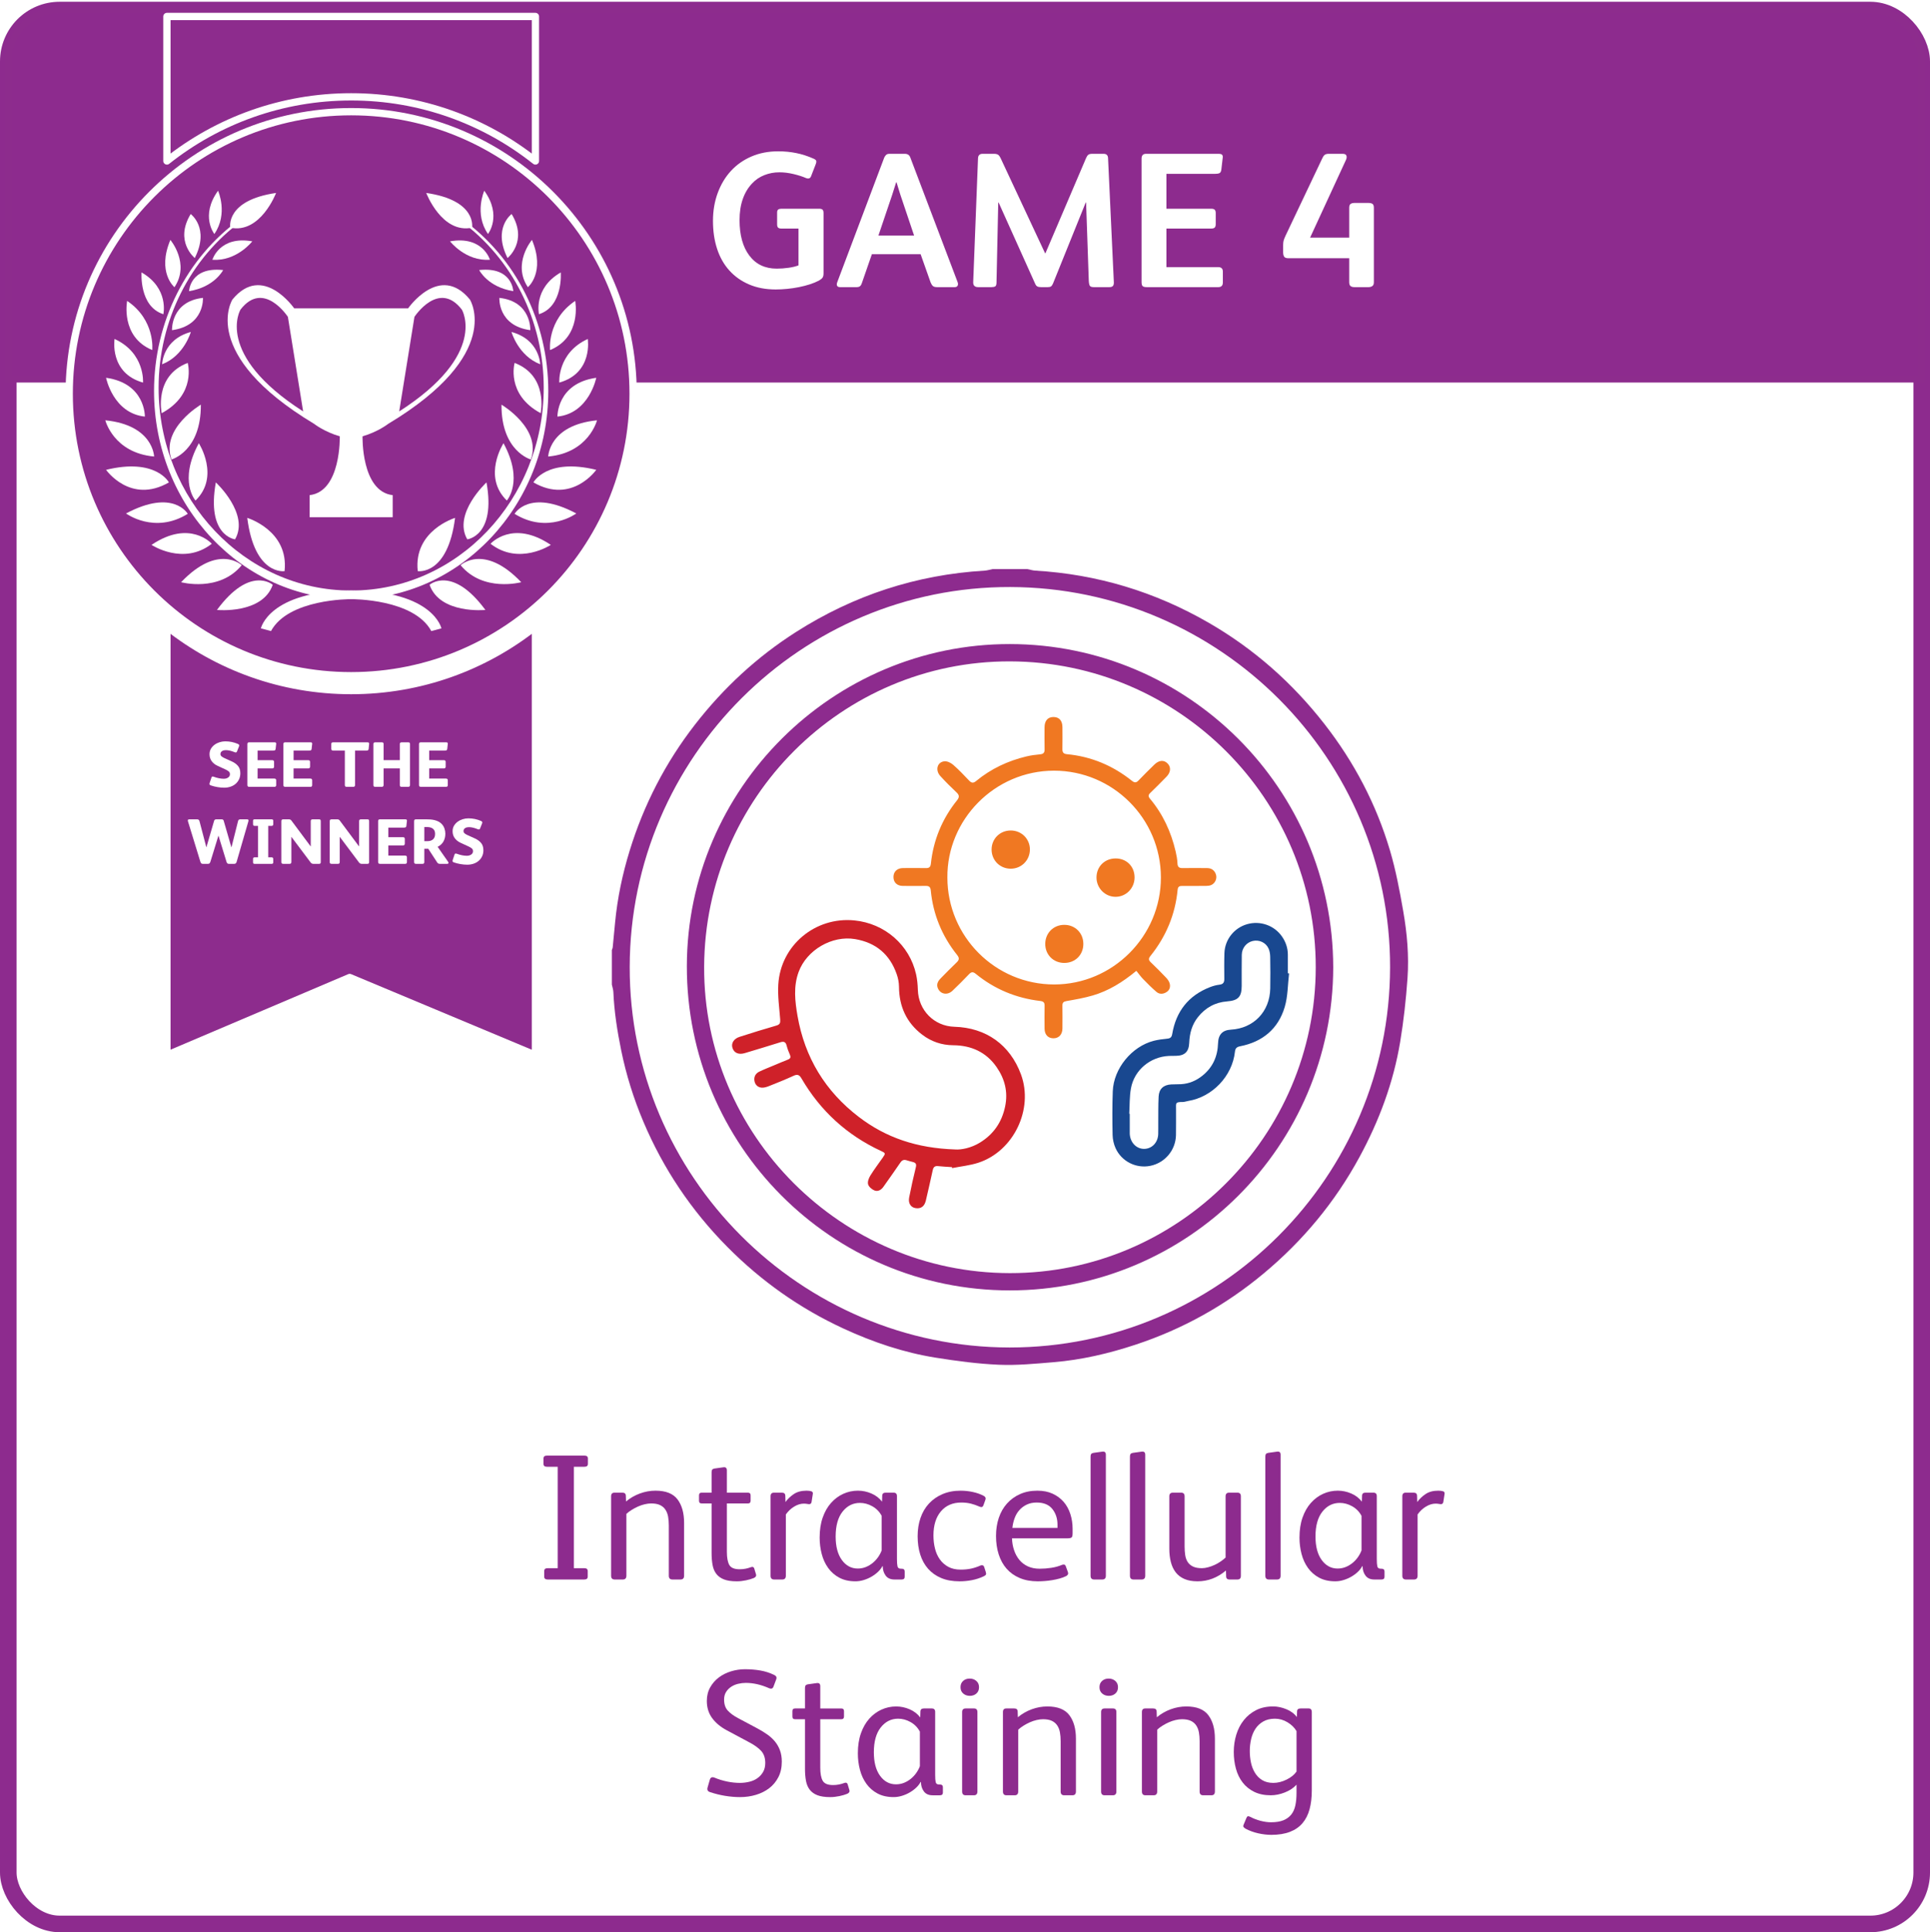 <?xml version="1.0" encoding="UTF-8"?><svg id="Layer_2" xmlns="http://www.w3.org/2000/svg" width="300.583" height="300.859" xmlns:xlink="http://www.w3.org/1999/xlink" viewBox="0 0 300.583 300.859"><defs><style>.cls-1{filter:url(#drop-shadow-1);}.cls-2{stroke:#8d2c8d;stroke-miterlimit:10;}.cls-2,.cls-3{fill:#8d2b8e;}.cls-4{fill:none;stroke:#8d2b8e;stroke-width:2.583px;}.cls-4,.cls-5{stroke-linecap:round;stroke-linejoin:round;}.cls-6{fill:#194890;}.cls-7{fill:#fff;}.cls-8{fill:#cf2129;}.cls-9{fill:#f07822;}.cls-5{fill:#8d2c8d;stroke:#fff;stroke-width:1.135px;}</style><filter id="drop-shadow-1" filterUnits="userSpaceOnUse"><feOffset dx="2" dy="2"/><feGaussianBlur result="blur" stdDeviation="2"/><feFlood flood-color="#231f20" flood-opacity=".3"/><feComposite in2="blur" operator="in"/><feComposite in="SourceGraphic"/></filter></defs><g id="Layer_1-2"><path class="cls-3" d="M159.987,88.607c.415.083.827.218,1.245.243,9.649.565,18.651,3.289,27.014,8.116,7.049,4.068,13.034,9.362,18.036,15.779,4.62,5.927,8.063,12.479,10.194,19.671.914,3.085,1.512,6.276,2.066,9.451.602,3.451.911,6.96.665,10.46-.232,3.306-.596,6.615-1.137,9.883-1.051,6.34-3.275,12.297-6.335,17.939-3.804,7.014-8.819,13.047-14.94,18.145-5.944,4.951-12.599,8.658-19.954,11.084-4.146,1.368-8.38,2.361-12.735,2.722-2.836.235-5.694.519-8.527.399-3.283-.139-6.567-.582-9.818-1.097-5.011-.795-9.792-2.413-14.395-4.538-6.798-3.139-12.816-7.392-18.085-12.712-5.612-5.668-9.982-12.169-13.085-19.512-1.514-3.582-2.673-7.281-3.451-11.098-.611-2.994-1.087-6.003-1.216-9.061-.017-.395-.155-.785-.237-1.177,0-1.797,0-3.594,0-5.391.045-.126.118-.249.131-.378.13-1.294.25-2.589.372-3.883.36-3.81,1.147-7.541,2.269-11.19,2.204-7.17,5.588-13.738,10.201-19.67,4.426-5.691,9.639-10.518,15.718-14.392,8.962-5.711,18.748-8.916,29.367-9.549.418-.025.83-.159,1.245-.243,1.797,0,3.594,0,5.391,0ZM157.23,209.812c32.689.001,59.202-26.571,59.264-59.181.062-32.501-26.453-59.132-59.147-59.227-32.487-.095-59.212,26.406-59.274,59.144-.062,32.568,26.496,59.219,59.156,59.264Z"/><path class="cls-3" d="M207.641,150.611c-.064,27.841-22.654,50.31-50.368,50.312-27.809.003-50.339-22.625-50.3-50.489.04-27.609,22.69-50.175,50.308-50.148,27.739.027,50.306,22.52,50.359,50.325ZM157.308,102.981c-26.147-.07-47.524,21.262-47.643,47.542-.118,26.183,21.332,47.678,47.609,47.709,26.211.031,47.612-21.355,47.642-47.608.03-26.213-21.314-47.572-47.608-47.643Z"/><path class="cls-7" d="M176.978,151.164c.359.442.668.886,1.041,1.27.672.691,1.355,1.376,2.085,2.005.469.404,1.046.37,1.569.041.501-.316.641-.827.495-1.356-.089-.326-.317-.642-.555-.893-.773-.814-1.567-1.609-2.377-2.386-.356-.342-.398-.579-.058-1.002,2.422-3.013,3.859-6.447,4.23-10.304.047-.49.288-.596.7-.594,1.258.005,2.515.008,3.773-.006.261-.003.545-.035.778-.142.573-.263.879-.932.746-1.514-.152-.665-.649-1.101-1.339-1.111-1.28-.018-2.56-.024-3.84-.001-.544.01-.82-.129-.844-.74-.024-.623-.143-1.25-.285-1.859-.708-3.039-1.981-5.811-3.998-8.212-.301-.358-.266-.591.057-.902.857-.826,1.694-1.672,2.526-2.523.658-.673.72-1.476.183-2.037-.576-.603-1.349-.557-2.076.152-.836.815-1.669,1.635-2.474,2.48-.356.373-.624.367-1.023.05-2.969-2.367-6.332-3.792-10.127-4.145-.5-.046-.711-.26-.702-.77.02-1.145.009-2.291.005-3.436-.004-1.019-.515-1.589-1.409-1.583-.88.007-1.374.583-1.376,1.613-.002,1.145-.014,2.291.006,3.436.009.508-.191.716-.7.762-.713.065-1.431.159-2.126.324-2.901.691-5.542,1.936-7.85,3.841-.421.348-.707.314-1.075-.074-.803-.847-1.61-1.698-2.489-2.463-.353-.308-.918-.584-1.355-.543-1.133.108-1.476,1.385-.64,2.3.803.878,1.647,1.72,2.513,2.535.454.426.479.749.085,1.24-2.321,2.89-3.683,6.189-4.074,9.876-.055.521-.279.687-.775.679-1.19-.021-2.381-.014-3.571-.005-.903.007-1.48.556-1.48,1.386-.001.848.555,1.385,1.462,1.391,1.19.008,2.381.013,3.571-.001.489-.006.725.16.775.685.363,3.765,1.752,7.124,4.107,10.074.396.496.317.782-.097,1.175-.847.804-1.663,1.64-2.479,2.475-.453.464-.708.995-.371,1.641.44.842,1.474.986,2.222.276.879-.835,1.737-1.694,2.572-2.572.368-.387.623-.415,1.058-.06,2.924,2.391,6.286,3.78,10.03,4.222.519.061.697.24.687.747-.022,1.19-.01,2.38-.003,3.571.005.917.53,1.485,1.364,1.495.851.01,1.412-.586,1.417-1.522.007-1.19.015-2.381-.003-3.571-.007-.481.186-.626.66-.709,1.366-.237,2.741-.477,4.068-.867,2.442-.718,4.588-2.02,6.787-3.836ZM148.255,181.727c.012.051.023.103.035.154,1.356-.269,2.755-.406,4.061-.83,5.517-1.79,8.654-8.35,6.653-13.762-1.702-4.603-5.432-7.272-10.361-7.413-3.17-.091-5.606-2.569-5.697-5.75-.023-.804-.097-1.62-.271-2.403-1.022-4.59-4.882-7.945-9.622-8.409-6.089-.597-11.479,3.884-11.842,9.978-.107,1.798.152,3.622.295,5.43.042.533-.031.806-.604.969-1.919.548-3.824,1.147-5.725,1.755-.905.289-1.331.999-1.106,1.716.248.788.97,1.102,1.914.818,1.847-.557,3.696-1.107,5.535-1.689.547-.173.843-.067.99.513.121.476.297.943.497,1.393.172.388.131.622-.291.786-.753.292-1.494.613-2.239.926-.744.313-1.5.603-2.226.954-.551.267-.846.759-.763,1.377.083.618.484,1.05,1.099,1.112.376.038.795-.091,1.159-.235,1.293-.512,2.586-1.031,3.848-1.612.606-.279.904-.141,1.228.414,2.949,5.056,7.077,8.829,12.392,11.296.708.329.725.376.281,1.012-.656.939-1.352,1.852-1.953,2.824-.24.388-.452.952-.346,1.348.104.388.575.79.98.958.538.223,1.055-.069,1.397-.552.897-1.263,1.793-2.526,2.666-3.806.263-.385.563-.466.979-.33.319.105.648.18.972.269.406.112.568.303.451.78-.384,1.567-.738,3.143-1.046,4.727-.175.899.24,1.532.96,1.661.855.152,1.424-.251,1.641-1.185.365-1.573.728-3.146,1.071-4.724.104-.479.33-.682.837-.625.713.08,1.433.106,2.149.155ZM200.763,151.566c-.062-.007-.124-.015-.186-.022,0-.966.002-1.931-0-2.897-.002-1.044-.331-1.989-.921-2.837-1.199-1.723-3.389-2.487-5.419-1.908-2.02.576-3.466,2.383-3.539,4.504-.047,1.346-.025,2.694-.018,4.041.003.539-.192.814-.768.878-.505.056-1.013.204-1.489.391-3.341,1.307-5.26,3.779-5.856,7.287-.085.501-.287.678-.767.726-.71.071-1.428.156-2.117.334-3.421.881-6.24,4.317-6.373,7.851-.086,2.265-.075,4.535-.028,6.801.014.696.179,1.438.467,2.071.942,2.076,3.21,3.188,5.4,2.745,2.28-.461,3.952-2.437,4.003-4.776.029-1.324.002-2.65.011-3.974.007-1.036-.171-1.196,1.039-1.195.286 0.0.571-.114.858-.16,3.753-.611,6.859-3.857,7.276-7.654.061-.552.28-.757.81-.861,3.494-.684,5.928-2.706,6.942-6.107.496-1.665.469-3.486.679-5.237Z"/><path class="cls-9" d="M176.978,151.164c-2.199,1.816-4.345,3.119-6.787,3.836-1.327.39-2.703.629-4.068.867-.474.083-.667.227-.66.709.018,1.19.01,2.381.003,3.571-.005.937-.567,1.532-1.417,1.522-.834-.009-1.359-.578-1.364-1.495-.007-1.19-.019-2.381.003-3.571.009-.507-.168-.685-.687-.747-3.745-.443-7.106-1.832-10.03-4.222-.434-.355-.69-.327-1.058.06-.835.879-1.693,1.737-2.572,2.572-.748.711-1.782.566-2.222-.276-.338-.646-.083-1.177.371-1.641.816-.835,1.632-1.672,2.479-2.475.414-.393.493-.679.097-1.175-2.355-2.95-3.744-6.309-4.107-10.074-.051-.525-.286-.691-.775-.685-1.19.015-2.381.009-3.571.001-.906-.006-1.462-.543-1.462-1.391.001-.83.578-1.379,1.48-1.386,1.19-.009,2.381-.016,3.571.005.496.009.72-.157.775-.679.39-3.688,1.752-6.986,4.074-9.876.394-.491.369-.813-.085-1.24-.867-.814-1.711-1.657-2.513-2.535-.836-.914-.493-2.192.64-2.3.437-.042,1.002.235,1.355.543.879.765,1.686,1.616,2.489,2.463.368.388.654.421,1.075.074,2.308-1.905,4.948-3.15,7.85-3.841.696-.166,1.413-.26,2.126-.324.509-.046.709-.254.7-.762-.02-1.145-.009-2.291-.006-3.436.002-1.03.497-1.606,1.376-1.613.894-.007,1.406.564,1.409,1.583.004,1.145.016,2.291-.005,3.436-.009.509.202.723.702.77,3.795.353,7.158,1.778,10.127,4.145.399.318.667.323,1.023-.05.806-.845,1.638-1.665,2.474-2.48.727-.709,1.5-.755,2.076-.152.536.561.475,1.363-.183,2.037-.832.851-1.669,1.698-2.526,2.523-.322.311-.357.543-.057.902,2.017,2.401,3.29,5.173,3.998,8.212.142.61.262,1.236.285,1.859.023.612.299.75.844.74,1.28-.023,2.56-.017,3.84.001.69.01,1.187.446,1.339,1.111.133.582-.173,1.252-.746,1.514-.233.107-.517.139-.778.142-1.258.015-2.515.011-3.773.006-.412-.002-.653.104-.7.594-.37,3.858-1.808,7.291-4.23,10.304-.34.423-.298.66.058,1.002.81.777,1.605,1.572,2.377,2.386.238.251.466.567.555.893.145.529.006,1.039-.495,1.356-.522.329-1.099.363-1.569-.041-.73-.628-1.413-1.313-2.085-2.005-.373-.383-.682-.828-1.041-1.27ZM147.548,136.643c.006,9.18,7.458,16.64,16.626,16.643,9.135.003,16.637-7.514,16.628-16.661-.009-9.169-7.484-16.625-16.643-16.626-9.268-.001-16.7,7.668-16.61,16.643Z"/><path class="cls-8" d="M148.255,181.727c-.717-.049-1.436-.075-2.149-.155-.507-.057-.733.146-.837.625-.343,1.578-.706,3.151-1.071,4.724-.217.934-.786,1.337-1.641,1.185-.72-.128-1.135-.761-.96-1.661.308-1.584.662-3.16,1.046-4.727.117-.477-.045-.668-.451-.78-.324-.089-.653-.165-.972-.269-.417-.137-.717-.055-.979.33-.873,1.279-1.77,2.543-2.666,3.806-.343.483-.859.775-1.397.552-.405-.168-.876-.57-.98-.958-.106-.396.107-.96.346-1.348.601-.972,1.298-1.885,1.953-2.824.444-.636.427-.684-.281-1.012-5.314-2.466-9.442-6.24-12.392-11.296-.324-.555-.622-.693-1.228-.414-1.263.581-2.555,1.1-3.848,1.612-.364.144-.783.273-1.159.235-.615-.063-1.016-.494-1.099-1.112-.083-.619.212-1.111.763-1.377.726-.351,1.482-.641,2.226-.954.745-.313,1.486-.634,2.239-.926.422-.164.463-.398.291-.786-.2-.45-.377-.917-.497-1.393-.147-.58-.443-.686-.99-.513-1.839.582-3.688,1.133-5.535,1.689-.944.285-1.667-.029-1.914-.818-.226-.717.201-1.426,1.106-1.716,1.901-.608,3.806-1.206,5.725-1.755.573-.164.646-.436.604-.969-.142-1.808-.402-3.632-.295-5.43.363-6.094,5.753-10.575,11.842-9.978,4.74.464,8.6,3.82,9.622,8.409.174.783.248,1.599.271,2.403.09,3.181,2.526,5.659,5.697,5.75,4.929.141,8.659,2.81,10.361,7.413,2.001,5.412-1.137,11.972-6.653,13.762-1.306.424-2.705.561-4.061.83-.012-.051-.023-.103-.035-.154ZM148.777,178.978c.91.069,2.46-.222,3.831-1.062,2.097-1.286,3.405-3.132,3.927-5.6.488-2.305-.051-4.335-1.329-6.174-1.612-2.32-3.94-3.375-6.755-3.392-1.787-.011-3.42-.573-4.822-1.643-2.444-1.864-3.598-4.388-3.615-7.464-.004-.657-.141-1.343-.36-1.966-1.081-3.083-3.235-4.905-6.481-5.455-3.58-.606-7.529,1.687-8.79,5.11-.838,2.275-.567,4.584-.173,6.856,1.124,6.474,4.325,11.738,9.552,15.729,4.217,3.22,9.008,4.862,15.013,5.06Z"/><path class="cls-6" d="M200.763,151.566c-.21,1.75-.182,3.572-.679,5.237-1.014,3.401-3.448,5.423-6.942,6.107-.529.104-.749.309-.81.861-.417,3.796-3.523,7.043-7.276,7.654-.287.047-.572.161-.858.16-1.21-.001-1.032.159-1.039,1.195-.009,1.325.018,2.65-.011,3.974-.051,2.339-1.722,4.316-4.003,4.776-2.19.443-4.458-.67-5.4-2.745-.288-.634-.452-1.375-.467-2.071-.047-2.266-.058-4.537.028-6.801.134-3.534,2.953-6.97,6.373-7.851.689-.177,1.407-.263,2.117-.334.481-.048.682-.225.767-.726.596-3.508,2.515-5.98,5.856-7.287.476-.186.984-.334,1.489-.391.577-.064.772-.339.768-.878-.008-1.347-.029-2.696.018-4.041.073-2.121,1.519-3.928,3.539-4.504,2.029-.578,4.22.185,5.419,1.908.59.849.919,1.793.921,2.837.002.966 0,1.931 0,2.897.062.007.124.015.186.022ZM175.869,173.413c.027.001.053.003.08.004,0,1.033-0,2.065.001,3.098,0,.067.007.135.014.202.138,1.275,1.089,2.191,2.25,2.169,1.201-.022,2.124-.99,2.168-2.291.019-.583.004-1.167.009-1.751.013-1.369-.015-2.74.056-4.106.062-1.191.758-1.818,1.952-1.888.515-.03,1.033-.008,1.548-.038,1.251-.073,2.354-.544,3.322-1.323,1.605-1.291,2.367-2.987,2.432-5.038.044-1.387.709-2.054,1.999-2.127,3.55-.201,6.061-2.808,6.13-6.402.032-1.638.023-3.278-.005-4.916-.007-.438-.074-.909-.251-1.304-.425-.951-1.47-1.417-2.466-1.187-.973.225-1.693,1.093-1.71,2.155-.026,1.616-.009,3.232-.013,4.849-.004,1.697-.557,2.272-2.271,2.404-1.871.145-3.377.981-4.543,2.445-.935,1.174-1.299,2.536-1.359,4.008-.057,1.401-.712,2.015-2.123,2.026-.359.003-.719-.004-1.077.014-2.888.151-5.355,2.2-5.875,5.046-.236,1.29-.186,2.633-.266,3.952Z"/><path class="cls-9" d="M173.762,133.665c1.689.001,2.926,1.236,2.939,2.934.012,1.678-1.297,3.03-2.944,3.041-1.64.011-2.987-1.347-2.986-3.01.002-1.704,1.275-2.965,2.991-2.965Z"/><path class="cls-9" d="M154.434,132.277c-.002-1.681,1.306-2.974,2.998-2.966,1.653.009,2.959,1.3,2.968,2.936.01,1.678-1.304,3.011-2.973,3.016-1.686.006-2.993-1.298-2.994-2.987Z"/><path class="cls-9" d="M168.723,146.973c-.002,1.709-1.268,2.968-2.979,2.962-1.702-.006-2.975-1.296-2.954-2.994.021-1.673,1.282-2.929,2.951-2.937,1.696-.009,2.983,1.273,2.982,2.969Z"/><rect class="cls-4" x="1.292" y="1.567" width="298" height="298" rx="8" ry="8"/><path class="cls-2" d="M9.292,1.567h282c4.415,0,8,3.585,8,8v49.497H1.292V9.567C1.292,5.152,4.876,1.567,9.292,1.567Z"/><path class="cls-7" d="M128.26,42.549c0,.3-.05.525-.15.675-.1.15-.29.306-.57.466-.42.22-.895.415-1.425.585-.53.17-1.095.315-1.695.435s-1.21.21-1.83.27c-.62.06-1.21.091-1.77.091-1.56,0-2.945-.261-4.155-.78-1.21-.519-2.235-1.245-3.075-2.175-.84-.931-1.475-2.05-1.905-3.36-.43-1.31-.645-2.765-.645-4.365,0-1.56.245-3.004.735-4.335.49-1.329,1.175-2.475,2.055-3.435.88-.96,1.945-1.71,3.195-2.25s2.645-.81,4.185-.81c.96,0,1.89.091,2.79.271s1.8.47,2.7.87c.28.12.424.255.435.404.01.15-.025.315-.105.495l-.72,1.86c-.14.34-.42.42-.84.24-.5-.22-1.13-.42-1.89-.601-.76-.18-1.49-.27-2.19-.27-.82,0-1.601.145-2.34.435-.74.29-1.37.716-1.89,1.275-.641.66-1.13,1.47-1.47,2.43-.34.96-.51,2.061-.51,3.3,0,2.341.51,4.186,1.53,5.535,1.02,1.351,2.44,2.025,4.26,2.025.62,0,1.24-.045,1.86-.135.62-.091,1.129-.215,1.53-.375v-5.731h-2.67c-.22,0-.385-.045-.495-.135s-.165-.265-.165-.525v-1.83c0-.239.06-.399.18-.479s.29-.12.51-.12h5.82c.26,0,.445.045.555.135.109.09.165.275.165.556v9.359Z"/><path class="cls-7" d="M137.71,24.549c.08-.18.18-.324.3-.435.12-.11.29-.165.51-.165h2.4c.42,0,.7.18.84.54l7.38,19.439c.08.221.08.405,0,.556-.08.149-.23.225-.45.225h-2.73c-.32,0-.545-.06-.675-.18-.13-.12-.245-.301-.345-.54l-1.56-4.41h-7.59l-1.56,4.5c-.06.2-.15.355-.27.465-.12.11-.3.165-.54.165h-2.58c-.24,0-.396-.07-.465-.21-.07-.14-.065-.319.015-.54l7.32-19.41ZM142.361,36.669l-2.13-6.33c-.14-.42-.255-.79-.345-1.11-.09-.319-.175-.6-.255-.84h-.06c-.161.52-.371,1.181-.63,1.98l-2.13,6.3h5.55Z"/><path class="cls-7" d="M152.32,24.639c.019-.46.26-.69.72-.69h1.77c.3,0,.52.055.66.165.14.11.26.274.36.495l6.93,14.819h.06l6.33-14.819c.1-.24.214-.41.345-.511.13-.1.335-.149.615-.149h1.77c.44,0,.669.22.69.66l.9,19.29c.019.26-.02.46-.12.6s-.29.21-.57.21h-2.43c-.32,0-.525-.07-.615-.21-.09-.14-.145-.399-.165-.78l-.42-12.18h-.06l-5.1,12.63c-.101.221-.206.365-.315.435-.11.07-.275.105-.495.105h-1.05c-.24,0-.431-.035-.57-.105-.14-.069-.26-.225-.36-.465l-5.67-12.6h-.06l-.27,12.42c0,.34-.065.551-.195.63-.13.08-.335.12-.615.12h-2.04c-.54,0-.8-.26-.78-.78l.75-19.29Z"/><path class="cls-7" d="M189.339,34.929c0,.221-.05.386-.15.495-.1.11-.29.165-.57.165h-6.96v6h8.04c.499,0,.75.231.75.69v1.71c0,.479-.24.72-.72.72h-11.13c-.3,0-.51-.05-.63-.15-.12-.1-.18-.319-.18-.659v-19.2c0-.5.23-.75.69-.75h11.31c.3,0,.49.06.57.18s.1.29.06.51l-.21,1.801c-.04.28-.14.455-.3.524-.16.07-.4.105-.72.105h-7.53v5.43h6.96c.28,0,.47.056.57.165.1.11.15.275.15.495v1.77Z"/><path class="cls-7" d="M213.969,43.959c0,.28-.081.476-.24.585-.16.11-.36.165-.6.165h-2.19c-.26,0-.46-.055-.6-.165-.14-.109-.21-.315-.21-.615v-3.72h-9.45c-.36,0-.59-.085-.69-.255-.101-.17-.15-.395-.15-.675v-1.11c0-.28.025-.515.075-.705.05-.19.155-.454.315-.795l5.67-11.94c.12-.279.25-.479.39-.6.14-.12.36-.18.66-.18h2.16c.32,0,.515.095.585.285.07.19.045.415-.075.675l-5.58,12.09h6.09v-4.65c0-.3.075-.499.225-.6.15-.1.355-.15.615-.15h2.16c.28,0,.49.051.63.15.14.101.21.3.21.6v11.61Z"/><path class="cls-3" d="M89.378,244.175h1.624c.354,0,.532.15.532.447v.869c0,.299-.178.447-.532.447h-5.712c-.354,0-.532-.148-.532-.447v-.869c0-.297.177-.447.532-.447h1.568v-15.791h-1.68c-.355,0-.532-.15-.532-.449v-.84c0-.299.177-.447.532-.447h5.852c.354,0,.532.148.532.447v.84c0,.299-.177.449-.532.449h-1.652v15.791Z"/><path class="cls-3" d="M97.554,245.351c0,.393-.186.588-.56.588h-1.26c-.373,0-.56-.195-.56-.588v-12.375c0-.373.177-.56.532-.56h1.232c.354,0,.532.168.532.504l.028.867c.653-.541,1.376-.955,2.17-1.246.793-.289,1.6-.434,2.422-.434,1.605,0,2.748.453,3.43,1.359.681.904,1.022,2.123,1.022,3.652v8.232c0,.393-.187.588-.56.588h-1.26c-.373,0-.56-.195-.56-.588v-7.84c0-.504-.038-.961-.112-1.371-.075-.41-.215-.771-.42-1.078-.206-.309-.486-.547-.84-.715-.355-.168-.812-.252-1.372-.252-.318,0-.654.043-1.008.127s-.7.199-1.036.35c-.336.148-.663.322-.98.518-.318.195-.598.406-.84.631v9.631Z"/><path class="cls-3" d="M110.826,229.251c0-.185.028-.322.084-.406.056-.084.168-.144.336-.182l1.4-.195c.373-.057.56.102.56.475v3.473h3.276c.28,0,.42.141.42.42v.84c0,.279-.14.42-.42.42h-3.276v7.533c0,.914.126,1.596.378,2.043s.788.672,1.61.672c.317,0,.62-.027.91-.084.289-.057.555-.131.798-.225.317-.129.513-.045.588.252l.252.842c.075.26-.047.457-.364.588-.318.131-.719.246-1.204.35-.486.102-.961.154-1.428.154-.821,0-1.484-.1-1.988-.295s-.901-.48-1.19-.854c-.29-.373-.486-.836-.588-1.387-.103-.551-.154-1.18-.154-1.889v-7.701h-1.54c-.28,0-.42-.141-.42-.42v-.84c0-.279.14-.42.42-.42h1.54v-3.164Z"/><path class="cls-3" d="M122.39,245.351c0,.393-.186.588-.56.588h-1.26c-.373,0-.56-.195-.56-.588v-12.375c0-.373.177-.56.532-.56h1.232c.354,0,.532.168.532.504l.028.951c.336-.465.765-.877,1.288-1.23.522-.355,1.185-.533,1.988-.533.317,0,.569.033.756.098.186.066.261.201.224.406l-.196,1.26c-.038.225-.168.336-.392.336-.075,0-.178-.014-.308-.041-.131-.027-.299-.043-.504-.043-.486,0-.98.15-1.484.449-.504.299-.942.709-1.316,1.232v9.547Z"/><path class="cls-3" d="M137.426,243.866c-.168.318-.401.617-.7.896-.299.279-.635.527-1.008.742-.373.215-.775.389-1.204.518-.43.131-.858.197-1.288.197-.971,0-1.806-.188-2.506-.56-.7-.373-1.279-.877-1.736-1.512-.458-.635-.793-1.363-1.008-2.184-.215-.822-.322-1.672-.322-2.549,0-1.176.158-2.217.476-3.123.317-.904.751-1.664,1.302-2.281.551-.615,1.185-1.088,1.904-1.414.718-.326,1.479-.49,2.282-.49.71,0,1.405.144,2.086.434.682.291,1.237.715,1.666,1.275l.028-.896c0-.336.177-.504.532-.504h1.232c.354,0,.532.178.532.531v9.801c0,.523.028.906.084,1.148s.233.363.532.363h.112c.317,0,.476.141.476.42v.84c0,.281-.159.42-.476.42h-1.12c-.616,0-1.074-.205-1.372-.615-.299-.41-.448-.896-.448-1.457h-.056ZM137.314,236.026c-.336-.633-.817-1.129-1.442-1.484-.626-.353-1.274-.531-1.946-.531-1.083,0-1.983.453-2.702,1.357-.719.906-1.078,2.199-1.078,3.879,0,1.549.322,2.768.966,3.654s1.47,1.33,2.478,1.33c.448,0,.868-.08,1.26-.238.392-.158.751-.373,1.078-.644.327-.27.606-.574.84-.91.233-.336.415-.682.546-1.035v-5.377Z"/><path class="cls-3" d="M153.162,234.374c-.094.281-.29.355-.588.225-.467-.205-.924-.363-1.372-.477-.448-.111-.943-.168-1.484-.168-1.344,0-2.403.459-3.178,1.373-.775.914-1.162,2.166-1.162,3.752,0,.709.079,1.387.238,2.029.159.644.411,1.209.756,1.695.345.484.784.871,1.316,1.162.532.289,1.171.434,1.918.434.597,0,1.138-.051,1.624-.154.485-.102.98-.266,1.484-.49.093-.037.196-.047.308-.027.112.018.196.102.252.252l.252.783c.056.168.065.299.028.393s-.149.185-.336.279c-.598.281-1.213.48-1.848.602-.635.121-1.279.184-1.932.184-1.102,0-2.058-.174-2.87-.519-.812-.344-1.489-.826-2.03-1.441-.542-.615-.948-1.353-1.218-2.211-.271-.859-.406-1.81-.406-2.857,0-1.025.149-1.973.448-2.842.298-.867.737-1.613,1.316-2.24.579-.625,1.283-1.115,2.114-1.469.831-.355,1.769-.533,2.814-.533.653,0,1.297.07,1.932.211.634.139,1.194.34,1.68.602.261.15.345.346.252.588l-.308.867Z"/><path class="cls-3" d="M157.613,239.526c.019.654.126,1.27.322,1.848.196.58.471,1.084.826,1.514s.798.766,1.33,1.008c.532.242,1.144.363,1.834.363.597,0,1.199-.047,1.806-.141.606-.092,1.152-.242,1.638-.447.13-.057.252-.074.364-.057.112.019.196.103.252.252l.336.924c.093.262,0,.467-.28.617-.299.148-.635.275-1.008.377-.374.103-.761.188-1.162.252-.402.066-.794.113-1.176.141-.383.027-.742.043-1.078.043-1.065,0-2.002-.174-2.814-.519-.811-.344-1.489-.826-2.03-1.441-.541-.615-.952-1.357-1.232-2.227-.28-.867-.42-1.824-.42-2.869,0-1.027.144-1.969.434-2.828.289-.857.714-1.6,1.274-2.227.56-.625,1.236-1.115,2.03-1.469.793-.355,1.694-.533,2.702-.533.915,0,1.712.16,2.394.477.681.318,1.25.742,1.708,1.273.457.533.802,1.162,1.036,1.891.233.729.35,1.494.35,2.295v.701c0,.318-.047.527-.14.629-.094.103-.327.154-.7.154h-8.596ZM164.697,237.903v-.504c0-.953-.266-1.764-.798-2.436-.532-.674-1.349-1.01-2.45-1.01-.579,0-1.092.109-1.54.322-.448.215-.831.5-1.148.856-.317.353-.565.773-.742,1.26-.178.484-.294.988-.35,1.512h7.028Z"/><path class="cls-3" d="M172.229,245.351c0,.393-.186.588-.56.588h-1.26c-.373,0-.56-.195-.56-.588v-18.535c0-.188.028-.322.084-.406s.168-.144.336-.182l1.4-.197c.373-.055.56.103.56.477v18.844Z"/><path class="cls-3" d="M178.361,245.351c0,.393-.186.588-.56.588h-1.26c-.373,0-.56-.195-.56-.588v-18.535c0-.188.028-.322.084-.406s.168-.144.336-.182l1.4-.197c.373-.055.56.103.56.477v18.844Z"/><path class="cls-3" d="M190.877,232.976c0-.373.186-.56.56-.56h1.288c.354,0,.532.188.532.56v12.404c0,.373-.178.559-.532.559h-1.232c-.354,0-.532-.168-.532-.504l-.028-.896c-1.325,1.121-2.8,1.682-4.424,1.682-.803,0-1.484-.123-2.044-.365s-1.013-.588-1.358-1.035c-.346-.449-.598-.984-.756-1.611-.159-.625-.238-1.31-.238-2.057v-8.176c0-.373.186-.56.56-.56h1.288c.354,0,.532.188.532.56v7.811c0,.504.033.963.098,1.373.065.41.196.766.392,1.065.196.299.471.531.826.699s.812.252,1.372.252c.298,0,.621-.047.966-.141.345-.092.681-.213,1.008-.363.326-.148.639-.326.938-.531.298-.205.56-.41.784-.617v-9.547Z"/><path class="cls-3" d="M199.445,245.351c0,.393-.186.588-.56.588h-1.26c-.373,0-.56-.195-.56-.588v-18.535c0-.188.028-.322.084-.406s.168-.144.336-.182l1.4-.197c.373-.055.56.103.56.477v18.844Z"/><path class="cls-3" d="M212.156,243.866c-.168.318-.401.617-.7.896-.299.279-.635.527-1.008.742-.373.215-.775.389-1.204.518-.43.131-.858.197-1.288.197-.971,0-1.806-.188-2.506-.56-.7-.373-1.279-.877-1.736-1.512-.458-.635-.793-1.363-1.008-2.184-.215-.822-.322-1.672-.322-2.549,0-1.176.158-2.217.476-3.123.317-.904.751-1.664,1.302-2.281.551-.615,1.185-1.088,1.904-1.414.718-.326,1.479-.49,2.282-.49.71,0,1.405.144,2.086.434.682.291,1.237.715,1.666,1.275l.028-.896c0-.336.177-.504.532-.504h1.232c.354,0,.532.178.532.531v9.801c0,.523.028.906.084,1.148s.233.363.532.363h.112c.317,0,.476.141.476.42v.84c0,.281-.159.42-.476.42h-1.12c-.616,0-1.074-.205-1.372-.615-.299-.41-.448-.896-.448-1.457h-.056ZM212.045,236.026c-.336-.633-.817-1.129-1.442-1.484-.626-.353-1.274-.531-1.946-.531-1.083,0-1.983.453-2.702,1.357-.719.906-1.078,2.199-1.078,3.879,0,1.549.322,2.768.966,3.654s1.47,1.33,2.478,1.33c.448,0,.868-.08,1.26-.238.392-.158.751-.373,1.078-.644.327-.27.606-.574.84-.91.233-.336.415-.682.546-1.035v-5.377Z"/><path class="cls-3" d="M220.78,245.351c0,.393-.186.588-.56.588h-1.26c-.373,0-.56-.195-.56-.588v-12.375c0-.373.177-.56.532-.56h1.232c.354,0,.532.168.532.504l.028.951c.336-.465.765-.877,1.288-1.23.522-.355,1.185-.533,1.988-.533.317,0,.569.033.756.098.186.066.261.201.224.406l-.196,1.26c-.038.225-.168.336-.392.336-.075,0-.178-.014-.308-.041-.131-.027-.299-.043-.504-.043-.486,0-.98.15-1.484.449-.504.299-.942.709-1.316,1.232v9.547Z"/><path class="cls-3" d="M115.264,277.606c.466,0,.938-.057,1.414-.168s.896-.293,1.26-.547c.364-.252.663-.572.896-.965s.35-.869.35-1.428c0-.785-.215-1.41-.644-1.877-.43-.467-1.036-.904-1.82-1.316l-3.556-1.902c-.971-.523-1.727-1.158-2.268-1.904s-.812-1.625-.812-2.633c0-.803.172-1.512.518-2.127.345-.617.798-1.135,1.358-1.555s1.194-.736,1.904-.951c.709-.215,1.428-.322,2.156-.322.84,0,1.638.065,2.394.195s1.479.363,2.17.699c.317.15.42.375.308.674l-.42,1.119c-.112.336-.355.42-.728.252-1.232-.541-2.427-.812-3.584-.812-.392,0-.789.047-1.19.141-.402.094-.766.248-1.092.461-.327.215-.593.486-.798.812-.206.328-.308.725-.308,1.19,0,.729.196,1.303.588,1.723.392.42.924.809,1.596,1.162l2.996,1.596c.56.299,1.073.611,1.54.94.466.326.868.695,1.204,1.105.336.41.597.873.784,1.385.186.514.28,1.098.28,1.75,0,.916-.178,1.719-.532,2.408-.355.691-.831,1.266-1.428,1.723-.598.457-1.288.803-2.072,1.035-.784.234-1.605.352-2.464.352-.766,0-1.545-.066-2.338-.197-.794-.129-1.582-.326-2.366-.588-.336-.111-.458-.346-.364-.699l.364-1.26c.112-.336.354-.43.728-.281.634.262,1.292.463,1.974.604.681.139,1.348.209,2.002.209Z"/><path class="cls-3" d="M125.371,262.851c0-.185.028-.322.084-.406.056-.084.168-.144.336-.182l1.4-.195c.373-.057.56.102.56.475v3.473h3.276c.28,0,.42.141.42.42v.84c0,.279-.14.42-.42.42h-3.276v7.533c0,.914.126,1.596.378,2.043s.788.672,1.61.672c.317,0,.62-.027.91-.084.289-.057.555-.131.798-.225.317-.129.513-.045.588.252l.252.842c.075.26-.047.457-.364.588-.318.131-.719.246-1.204.35-.486.102-.961.154-1.428.154-.821,0-1.484-.1-1.988-.295s-.901-.48-1.19-.854c-.29-.373-.486-.836-.588-1.387-.103-.551-.154-1.18-.154-1.889v-7.701h-1.54c-.28,0-.42-.141-.42-.42v-.84c0-.279.14-.42.42-.42h1.54v-3.164Z"/><path class="cls-3" d="M143.376,277.466c-.168.318-.401.617-.7.896-.299.279-.635.527-1.008.742-.373.215-.775.389-1.204.518-.43.131-.858.197-1.288.197-.971,0-1.806-.188-2.506-.56-.7-.373-1.279-.877-1.736-1.512-.458-.635-.793-1.363-1.008-2.184-.215-.822-.322-1.672-.322-2.549,0-1.176.158-2.217.476-3.123.317-.904.751-1.664,1.302-2.281.551-.615,1.185-1.088,1.904-1.414.718-.326,1.479-.49,2.282-.49.71,0,1.405.144,2.086.434.682.291,1.237.715,1.666,1.275l.028-.896c0-.336.177-.504.532-.504h1.232c.354,0,.532.178.532.531v9.801c0,.523.028.906.084,1.148s.233.363.532.363h.112c.317,0,.476.141.476.42v.84c0,.281-.159.42-.476.42h-1.12c-.616,0-1.074-.205-1.372-.615-.299-.41-.448-.896-.448-1.457h-.056ZM143.264,269.626c-.336-.633-.817-1.129-1.442-1.484-.626-.353-1.274-.531-1.946-.531-1.083,0-1.983.453-2.702,1.357-.719.906-1.078,2.199-1.078,3.879,0,1.549.322,2.768.966,3.654s1.47,1.33,2.478,1.33c.448,0,.868-.08,1.26-.238.392-.158.751-.373,1.078-.644.327-.27.606-.574.84-.91.233-.336.415-.682.546-1.035v-5.377Z"/><path class="cls-3" d="M151.02,261.366c.411,0,.756.121,1.036.365.28.242.42.568.42.979,0,.412-.136.738-.406.981-.271.242-.612.363-1.022.363-.411,0-.756-.121-1.036-.363-.28-.242-.42-.568-.42-.981,0-.41.135-.736.406-.979.271-.244.611-.365,1.022-.365ZM152.224,278.95c0,.393-.187.588-.56.588h-1.26c-.374,0-.56-.195-.56-.588v-12.375c0-.373.186-.56.56-.56h1.288c.354,0,.532.188.532.56v12.375Z"/><path class="cls-3" d="M158.579,278.95c0,.393-.186.588-.56.588h-1.26c-.373,0-.56-.195-.56-.588v-12.375c0-.373.177-.56.532-.56h1.232c.354,0,.532.168.532.504l.028.867c.653-.541,1.376-.955,2.17-1.246.793-.289,1.6-.434,2.422-.434,1.605,0,2.748.453,3.43,1.359.681.904,1.022,2.123,1.022,3.652v8.232c0,.393-.187.588-.56.588h-1.26c-.373,0-.56-.195-.56-.588v-7.84c0-.504-.038-.961-.112-1.371-.075-.41-.215-.771-.42-1.078-.206-.309-.486-.547-.84-.715-.355-.168-.812-.252-1.372-.252-.318,0-.654.043-1.008.127s-.7.199-1.036.35c-.336.148-.663.322-.98.518-.318.195-.598.406-.84.631v9.631Z"/><path class="cls-3" d="M172.663,261.366c.411,0,.756.121,1.036.365.28.242.42.568.42.979,0,.412-.136.738-.406.981-.271.242-.612.363-1.022.363-.411,0-.756-.121-1.036-.363-.28-.242-.42-.568-.42-.981,0-.41.135-.736.406-.979.271-.244.611-.365,1.022-.365ZM173.867,278.95c0,.393-.187.588-.56.588h-1.26c-.374,0-.56-.195-.56-.588v-12.375c0-.373.186-.56.56-.56h1.288c.354,0,.532.188.532.56v12.375Z"/><path class="cls-3" d="M180.223,278.95c0,.393-.186.588-.56.588h-1.26c-.373,0-.56-.195-.56-.588v-12.375c0-.373.177-.56.532-.56h1.232c.354,0,.532.168.532.504l.028.867c.653-.541,1.376-.955,2.17-1.246.793-.289,1.6-.434,2.422-.434,1.605,0,2.748.453,3.43,1.359.681.904,1.022,2.123,1.022,3.652v8.232c0,.393-.187.588-.56.588h-1.26c-.373,0-.56-.195-.56-.588v-7.84c0-.504-.038-.961-.112-1.371-.075-.41-.215-.771-.42-1.078-.206-.309-.486-.547-.84-.715-.355-.168-.812-.252-1.372-.252-.318,0-.654.043-1.008.127s-.7.199-1.036.35c-.336.148-.663.322-.98.518-.318.195-.598.406-.84.631v9.631Z"/><path class="cls-3" d="M202.007,266.491c0-.318.186-.477.56-.477h1.232c.336,0,.504.188.504.56v12.236c0,1.082-.117,2.053-.35,2.91-.233.859-.602,1.582-1.106,2.17-.504.59-1.158,1.037-1.96,1.346-.803.307-1.764.461-2.884.461-.654,0-1.335-.08-2.044-.238-.71-.158-1.363-.397-1.96-.713-.149-.094-.256-.182-.322-.266s-.061-.211.014-.379l.42-1.008c.056-.15.126-.242.21-.279.084-.039.219-.01.406.084.485.26,1.018.465,1.596.615.579.148,1.12.225,1.624.225.784,0,1.428-.103,1.932-.309s.91-.5,1.218-.883.522-.857.644-1.428c.121-.568.182-1.217.182-1.945v-1.289c-.448.504-1.05.906-1.806,1.205s-1.489.447-2.198.447c-.99,0-1.848-.176-2.576-.531s-1.33-.84-1.806-1.457c-.476-.615-.826-1.334-1.05-2.154-.224-.822-.336-1.69-.336-2.606,0-.934.13-1.828.392-2.688.261-.857.653-1.615,1.176-2.268.522-.654,1.162-1.172,1.918-1.555s1.638-.574,2.646-.574c.653,0,1.33.141,2.03.42.7.281,1.255.691,1.666,1.232l.028-.867ZM201.923,269.542c-.318-.541-.784-.998-1.4-1.371-.616-.373-1.27-.56-1.96-.56-.71,0-1.316.144-1.82.434-.504.291-.91.668-1.218,1.135-.308.467-.532,1.004-.672,1.609-.14.607-.21,1.228-.21,1.863,0,.598.06,1.19.182,1.777.121.588.327,1.119.616,1.596.289.477.667.859,1.134,1.148.466.289,1.045.434,1.736.434.672,0,1.353-.168,2.044-.504.69-.336,1.213-.756,1.568-1.26v-6.301Z"/><g class="cls-1"><path class="cls-5" d="M23.995,95.541v66.758l28.464-12.099,28.929,12.099v-66.758c-7.884,6.251-17.854,9.987-28.696,9.987s-20.813-3.736-28.696-9.987Z"/><path class="cls-5" d="M81.388,23.065V.567H23.995v22.497c7.884-6.251,17.854-9.986,28.696-9.986s20.813,3.735,28.696,9.986Z"/><path class="cls-5" d="M96.605,59.303c0,24.253-19.661,43.913-43.914,43.913S8.778,83.555,8.778,59.303,28.439,15.39,52.691,15.39s43.914,19.661,43.914,43.913Z"/><path class="cls-7" d="M52.806,89.948h-.158c-16.512,0-29.947-14.164-29.947-31.573,0-10.398,4.863-20.13,13.011-26.034l.173-.125-.311-.232-.093.067c-8.448,6.048-13.492,16.083-13.492,26.842,0,17.867,13.754,32.404,30.66,32.404h.157s9.641-.071,12.37,4.965l1.574-.42s-1.241-5.807-13.945-5.894Z"/><path class="cls-7" d="M33.859,33.454s-.806-4.26,7.137-5.41c0,0-2.418,6.388-7.137,5.41Z"/><path class="cls-7" d="M31.384,34.433s-2.245-2.821.576-6.734c0,0,1.611,3.568-.576,6.734Z"/><path class="cls-7" d="M28.333,38.175s-3.223-2.59-.633-6.85c0,0,2.994,2.188.633,6.85Z"/><path class="cls-7" d="M25.168,42.721s-2.763-2.302-.633-7.367c0,0,3.107,3.683.633,7.367Z"/><path class="cls-7" d="M20.045,40.419s-.403,5.295,3.397,6.504c0,0,.92-4.029-3.397-6.504Z"/><path class="cls-7" d="M17.8,44.851s-1.094,5.584,3.914,7.656c0,0,.518-4.663-3.914-7.656Z"/><path class="cls-7" d="M15.842,50.78s-.863,5.295,4.433,6.792c0,0,.345-4.605-4.433-6.792Z"/><path class="cls-7" d="M14.519,56.824s1.094,5.526,6.044,6.043c0,0,.115-5.18-6.044-6.043Z"/><path class="cls-7" d="M14.404,63.444s1.266,5.065,7.598,5.64c0,0-.114-4.892-7.598-5.64Z"/><path class="cls-7" d="M14.519,71.156s3.799,5.411,9.786,1.957c0,0-2.016-3.856-9.786-1.957Z"/><path class="cls-7" d="M17.627,77.949s4.432,3.28,9.613.057c0,0-2.245-3.972-9.613-.057Z"/><path class="cls-7" d="M21.599,82.841s4.95,3.281,9.383-.172c0,0-3.396-3.857-9.383.172Z"/><path class="cls-7" d="M26.204,88.654s5.929,1.613,9.44-2.647c0,0-3.626-3.454-9.44,2.647Z"/><path class="cls-7" d="M31.787,92.973s7.08.691,8.692-3.915c0,0-3.512-3.108-8.692,3.915Z"/><path class="cls-7" d="M36.508,78.639s6.504,1.957,5.813,8.289c0,0-4.663.749-5.813-8.289Z"/><path class="cls-7" d="M31.614,73.113s5.295,4.893,2.993,8.865c0,0-4.49-.518-2.993-8.865Z"/><path class="cls-7" d="M28.966,67.012s3.339,5.181-.518,8.922c0,0-2.705-2.993.518-8.922Z"/><path class="cls-7" d="M31.076,38.443s1.118-3.773,6.217-2.865c0,0-2.445,3.144-6.217,2.865Z"/><path class="cls-7" d="M27.443,43.333s.14-3.842,5.309-3.284c0,0-1.327,2.655-5.309,3.284Z"/><path class="cls-7" d="M24.789,49.41s-.21-4.471,4.82-5.03c0,0,.279,4.332-4.82,5.03Z"/><path class="cls-7" d="M23.252,54.719s.069-3.842,4.47-5.03c0,0-1.048,3.703-4.47,5.03Z"/><path class="cls-7" d="M23.182,62.333s-1.257-5.798,4.052-7.824c0,0,1.397,4.89-4.052,7.824Z"/><path class="cls-7" d="M29.28,61.009s-6.298,3.71-4.569,8.534c0,0,4.619-1.262,4.569-8.534Z"/><path class="cls-7" d="M52.577,89.948h.157c16.514,0,29.947-14.164,29.947-31.573,0-10.398-4.864-20.13-13.011-26.034l-.173-.125.31-.232.093.067c8.448,6.048,13.492,16.083,13.492,26.842,0,17.867-13.755,32.404-30.66,32.404h-.158s-9.641-.071-12.37,4.965l-1.574-.42s1.24-5.807,13.946-5.894Z"/><path class="cls-7" d="M71.522,33.454s.807-4.26-7.137-5.41c0,0,2.418,6.388,7.137,5.41Z"/><path class="cls-7" d="M73.999,34.433s2.244-2.821-.577-6.734c0,0-1.61,3.568.577,6.734Z"/><path class="cls-7" d="M77.049,38.175s3.223-2.59.633-6.85c0,0-2.994,2.188-.633,6.85Z"/><path class="cls-7" d="M80.215,42.721s2.763-2.302.633-7.367c0,0-3.108,3.683-.633,7.367Z"/><path class="cls-7" d="M85.337,40.419s.403,5.295-3.396,6.504c0,0-.921-4.029,3.396-6.504Z"/><path class="cls-7" d="M87.582,44.851s1.094,5.584-3.914,7.656c0,0-.518-4.663,3.914-7.656Z"/><path class="cls-7" d="M89.54,50.78s.863,5.295-4.432,6.792c0,0-.345-4.605,4.432-6.792Z"/><path class="cls-7" d="M90.863,56.824s-1.093,5.526-6.044,6.043c0,0-.114-5.18,6.044-6.043Z"/><path class="cls-7" d="M90.979,63.444s-1.267,5.065-7.598,5.64c0,0,.114-4.892,7.598-5.64Z"/><path class="cls-7" d="M90.863,71.156s-3.798,5.411-9.785,1.957c0,0,2.016-3.856,9.785-1.957Z"/><path class="cls-7" d="M87.755,77.949s-4.432,3.28-9.613.057c0,0,2.245-3.972,9.613-.057Z"/><path class="cls-7" d="M83.783,82.841s-4.95,3.281-9.382-.172c0,0,3.396-3.857,9.382.172Z"/><path class="cls-7" d="M79.178,88.654s-5.928,1.613-9.439-2.647c0,0,3.626-3.454,9.439,2.647Z"/><path class="cls-7" d="M73.596,92.973s-7.08.691-8.692-3.915c0,0,3.511-3.108,8.692,3.915Z"/><path class="cls-7" d="M68.875,78.639s-6.504,1.957-5.813,8.289c0,0,4.662.749,5.813-8.289Z"/><path class="cls-7" d="M73.768,73.113s-5.296,4.893-2.993,8.865c0,0,4.49-.518,2.993-8.865Z"/><path class="cls-7" d="M76.416,67.012s-3.339,5.181.518,8.922c0,0,2.706-2.993-.518-8.922Z"/><path class="cls-7" d="M74.306,38.443s-1.117-3.773-6.216-2.865c0,0,2.445,3.144,6.216,2.865Z"/><path class="cls-7" d="M77.94,43.333s-.141-3.842-5.31-3.284c0,0,1.327,2.655,5.31,3.284Z"/><path class="cls-7" d="M80.593,49.41s.211-4.471-4.819-5.03c0,0-.279,4.332,4.819,5.03Z"/><path class="cls-7" d="M82.13,54.719s-.07-3.842-4.471-5.03c0,0,1.048,3.703,4.471,5.03Z"/><path class="cls-7" d="M82.201,62.333s1.256-5.798-4.052-7.824c0,0-1.397,4.89,4.052,7.824Z"/><path class="cls-7" d="M76.103,61.009s6.298,3.71,4.57,8.534c0,0-4.619-1.262-4.57-8.534Z"/><path class="cls-7" d="M58.471,63.989c18.092-10.879,12.71-19.352,12.71-19.352-4.694-5.725-9.619,1.374-9.619,1.374h-17.743s-4.924-7.099-9.619-1.374c0,0-5.382,8.473,12.711,19.352,0,0,1.603,1.259,4.008,1.947,0,0,.228,8.588-4.694,9.161v3.436h12.933v-3.436c-4.924-.573-4.696-9.161-4.696-9.161,2.405-.688,4.009-1.947,4.009-1.947ZM62.547,47.338s3.781-5.813,7.386-1.126c0,0,4.133,6.939-9.759,15.847l2.373-14.722ZM35.451,46.212c3.605-4.688,7.386,1.126,7.386,1.126l2.374,14.722c-13.893-8.908-9.761-15.847-9.761-15.847Z"/></g><path class="cls-7" d="M37.429,120.381c0,.36-.066.68-.2.96-.133.279-.315.518-.544.714-.231.197-.498.345-.805.445-.307.1-.629.149-.969.149-.327,0-.677-.031-1.05-.095s-.719-.151-1.039-.265c-.093-.033-.153-.077-.18-.13-.026-.054-.023-.137.01-.25l.271-.81c.013-.053.034-.098.065-.135.03-.036.078-.055.144-.055.04,0,.097.013.17.04.247.093.505.168.774.225.271.057.531.085.784.085.107,0,.215-.014.325-.04s.211-.068.305-.125.17-.13.23-.22c.06-.09.09-.195.09-.315,0-.193-.062-.342-.19-.445-.127-.102-.267-.191-.42-.265l-1.339-.619c-.373-.173-.671-.411-.894-.715-.224-.303-.335-.664-.335-1.084,0-.319.073-.603.22-.849.146-.247.336-.455.569-.625s.495-.3.784-.39c.29-.09.581-.135.875-.135.359,0,.699.033,1.019.1.32.066.636.167.949.3.1.047.163.097.19.15.026.053.022.13-.011.23l-.31.779c-.033.094-.08.148-.14.165s-.14.005-.24-.035c-.513-.213-.966-.319-1.358-.319-.1,0-.2.01-.3.029-.1.021-.191.056-.274.105-.084.05-.15.113-.2.19-.05.077-.075.175-.075.295,0,.08.021.153.065.22.043.066.098.125.165.175.066.05.138.095.215.135.076.04.144.073.204.101l1.149.519c.393.18.708.413.944.699s.354.656.354,1.108Z"/><path class="cls-7" d="M40.116,118.363h2.269c.112,0,.191.024.234.074.043.051.065.115.065.195v.73c0,.193-.096.29-.289.29h-2.278v1.578h2.607c.193,0,.29.09.29.27v.74c0,.186-.093.279-.279.279h-3.877c-.113,0-.196-.019-.25-.06s-.08-.124-.08-.25v-6.345c0-.186.087-.28.26-.28h3.977c.101,0,.169.022.205.065s.052.099.045.165l-.09.809c-.014.107-.052.175-.115.205s-.154.045-.274.045h-2.418v1.489Z"/><path class="cls-7" d="M45.722,118.363h2.269c.112,0,.191.024.234.074.043.051.065.115.065.195v.73c0,.193-.096.29-.289.29h-2.278v1.578h2.607c.193,0,.29.09.29.27v.74c0,.186-.093.279-.279.279h-3.877c-.113,0-.196-.019-.25-.06s-.08-.124-.08-.25v-6.345c0-.186.087-.28.26-.28h3.977c.101,0,.169.022.205.065s.052.099.045.165l-.09.809c-.014.107-.052.175-.115.205s-.154.045-.274.045h-2.418v1.489Z"/><path class="cls-7" d="M53.704,116.874h-1.828c-.186,0-.28-.1-.28-.3v-.739c0-.166.09-.25.271-.25h5.375c.186,0,.27.084.25.25l-.08.789c-.014.101-.05.167-.11.2-.06.033-.143.05-.249.05h-1.759v5.366c0,.079-.021.146-.06.199-.04.054-.11.08-.21.08h-1.039c-.186,0-.28-.097-.28-.29v-5.356Z"/><path class="cls-7" d="M62.268,118.363v-2.519c0-.1.027-.168.085-.204.056-.037.131-.056.225-.056h.989c.093,0,.164.017.215.051.05.033.074.102.074.209v6.385c0,.193-.097.29-.289.29h-.989c-.106,0-.185-.019-.235-.06s-.074-.117-.074-.231v-2.577h-2.528v2.577c0,.193-.097.29-.29.29h-.989c-.106,0-.185-.019-.234-.06s-.075-.117-.075-.231v-6.385c0-.1.028-.168.085-.204.057-.037.132-.056.225-.056h.989c.094,0,.165.017.215.051.05.033.075.102.075.209v2.519h2.528Z"/><path class="cls-7" d="M66.844,118.363h2.269c.112,0,.191.024.234.074.043.051.065.115.065.195v.73c0,.193-.096.29-.289.29h-2.278v1.578h2.607c.193,0,.29.09.29.27v.74c0,.186-.093.279-.279.279h-3.877c-.113,0-.196-.019-.25-.06s-.08-.124-.08-.25v-6.345c0-.186.087-.28.26-.28h3.977c.101,0,.169.022.205.065s.052.099.045.165l-.09.809c-.014.107-.052.175-.115.205s-.154.045-.274.045h-2.418v1.489Z"/><path class="cls-7" d="M38.498,127.575c.106,0,.17.035.19.105.021.069.017.142-.01.215l-1.828,6.305c-.06.206-.186.31-.38.31h-.819c-.186,0-.31-.1-.37-.3l-1.249-4.076h-.019l-1.239,4.026c-.047.14-.099.233-.154.279-.057.047-.142.07-.255.07h-.779c-.094,0-.17-.023-.231-.07-.06-.046-.113-.143-.159-.289l-1.919-6.255c-.026-.073-.03-.145-.01-.215.019-.07.083-.105.19-.105h1.239c.113,0,.198.027.255.08.057.054.095.12.115.2l1.068,4.066h.011l1.198-4.106c.047-.16.157-.24.33-.24h.85c.093,0,.165.021.215.06s.085.097.104.17l1.19,4.116h.019l1.029-4.097c.047-.166.156-.25.33-.25h1.089Z"/><path class="cls-7" d="M42.305,133.49c.166,0,.25.087.25.26v.54c0,.146-.084.22-.25.22h-2.647c-.167,0-.25-.073-.25-.22v-.54c0-.173.083-.26.25-.26h.529v-4.896h-.529c-.167,0-.25-.087-.25-.26v-.54c0-.145.083-.22.25-.22h2.647c.166,0,.25.074.25.22v.54c0,.173-.084.26-.25.26h-.529v4.896h.529Z"/><path class="cls-7" d="M49.958,134.2c0,.133-.024.218-.074.255-.051.036-.122.055-.215.055h-.85c-.186,0-.333-.073-.44-.22l-2.978-3.967h-.021v3.887c0,.113-.024.191-.074.234-.051.044-.125.065-.226.065h-.929c-.113,0-.196-.019-.25-.055-.054-.037-.08-.115-.08-.235v-6.334c0-.134.028-.219.085-.255.057-.037.139-.056.245-.056h.839c.101,0,.18.017.24.051.06.033.116.086.17.159l2.978,3.997h.019v-3.917c0-.113.026-.19.08-.23s.13-.06.23-.06h.97c.133,0,.213.03.239.09.027.06.04.134.04.221v6.314Z"/><path class="cls-7" d="M57.491,134.2c0,.133-.024.218-.074.255-.051.036-.122.055-.215.055h-.85c-.186,0-.333-.073-.44-.22l-2.978-3.967h-.021v3.887c0,.113-.024.191-.074.234-.051.044-.125.065-.226.065h-.929c-.113,0-.196-.019-.25-.055-.054-.037-.08-.115-.08-.235v-6.334c0-.134.028-.219.085-.255.057-.037.139-.056.245-.056h.839c.101,0,.18.017.24.051.06.033.116.086.17.159l2.978,3.997h.019v-3.917c0-.113.026-.19.08-.23s.13-.06.23-.06h.97c.133,0,.213.03.239.09.027.06.04.134.04.221v6.314Z"/><path class="cls-7" d="M60.48,130.353h2.269c.112,0,.191.024.234.074.043.051.065.115.065.195v.73c0,.193-.096.29-.289.29h-2.278v1.578h2.607c.193,0,.29.09.29.27v.74c0,.186-.093.279-.279.279h-3.877c-.113,0-.196-.019-.25-.06s-.08-.124-.08-.25v-6.345c0-.186.087-.28.26-.28h3.977c.101,0,.169.022.205.065s.052.099.045.165l-.09.809c-.014.107-.052.175-.115.205s-.154.045-.274.045h-2.418v1.489Z"/><path class="cls-7" d="M69.771,134.16c.021.033.039.065.056.095s.024.061.024.095c0,.04-.015.077-.045.11-.029.033-.092.05-.185.05h-1.079c-.1,0-.186-.015-.26-.045s-.137-.088-.19-.175l-1.39-2.128h-.619v2.068c0,.079-.019.146-.06.199-.04.054-.11.08-.21.08h-1.039c-.186,0-.28-.097-.28-.29v-6.305c0-.133.021-.223.065-.27.043-.047.131-.07.265-.07h1.519c.213,0,.433.007.659.021s.45.047.67.1c.22.054.428.13.624.23.196.101.371.233.524.4.181.199.315.43.405.69s.135.526.135.799c0,.446-.097.847-.29,1.199-.193.353-.493.633-.899.839v.021l1.599,2.288ZM67.763,129.844c0-.2-.032-.366-.095-.5-.064-.133-.153-.243-.271-.329-.116-.087-.253-.148-.409-.185-.156-.036-.328-.055-.515-.055h-.39v2.198h.5c.366,0,.654-.095.864-.285.209-.19.315-.471.315-.844Z"/><path class="cls-7" d="M75.286,132.371c0,.36-.066.68-.2.96-.133.279-.315.518-.544.714-.231.197-.498.345-.805.445-.307.1-.629.149-.969.149-.327,0-.677-.031-1.05-.095s-.719-.151-1.039-.265c-.093-.033-.153-.077-.18-.13-.026-.054-.023-.137.01-.25l.271-.81c.013-.053.034-.098.065-.135.03-.036.078-.055.144-.055.04,0,.097.013.17.04.247.093.505.168.774.225.271.057.531.085.784.085.107,0,.215-.014.325-.04s.211-.068.305-.125.17-.13.23-.22c.06-.09.09-.195.09-.315,0-.193-.062-.342-.19-.445-.127-.102-.267-.191-.42-.265l-1.339-.619c-.373-.173-.671-.411-.894-.715-.224-.303-.335-.664-.335-1.084,0-.319.073-.603.22-.849.146-.247.336-.455.569-.625s.495-.3.784-.39c.29-.09.581-.135.875-.135.359,0,.699.033,1.019.1.32.066.636.167.949.3.1.047.163.097.19.15.026.053.022.13-.011.23l-.31.779c-.033.094-.08.148-.14.165s-.14.005-.24-.035c-.513-.213-.966-.319-1.358-.319-.1,0-.2.01-.3.029-.1.021-.191.056-.274.105-.084.05-.15.113-.2.19-.05.077-.075.175-.075.295,0,.08.021.153.065.22.043.066.098.125.165.175.066.05.138.095.215.135.076.04.144.073.204.101l1.149.519c.393.18.708.413.944.699s.354.656.354,1.108Z"/></g></svg>